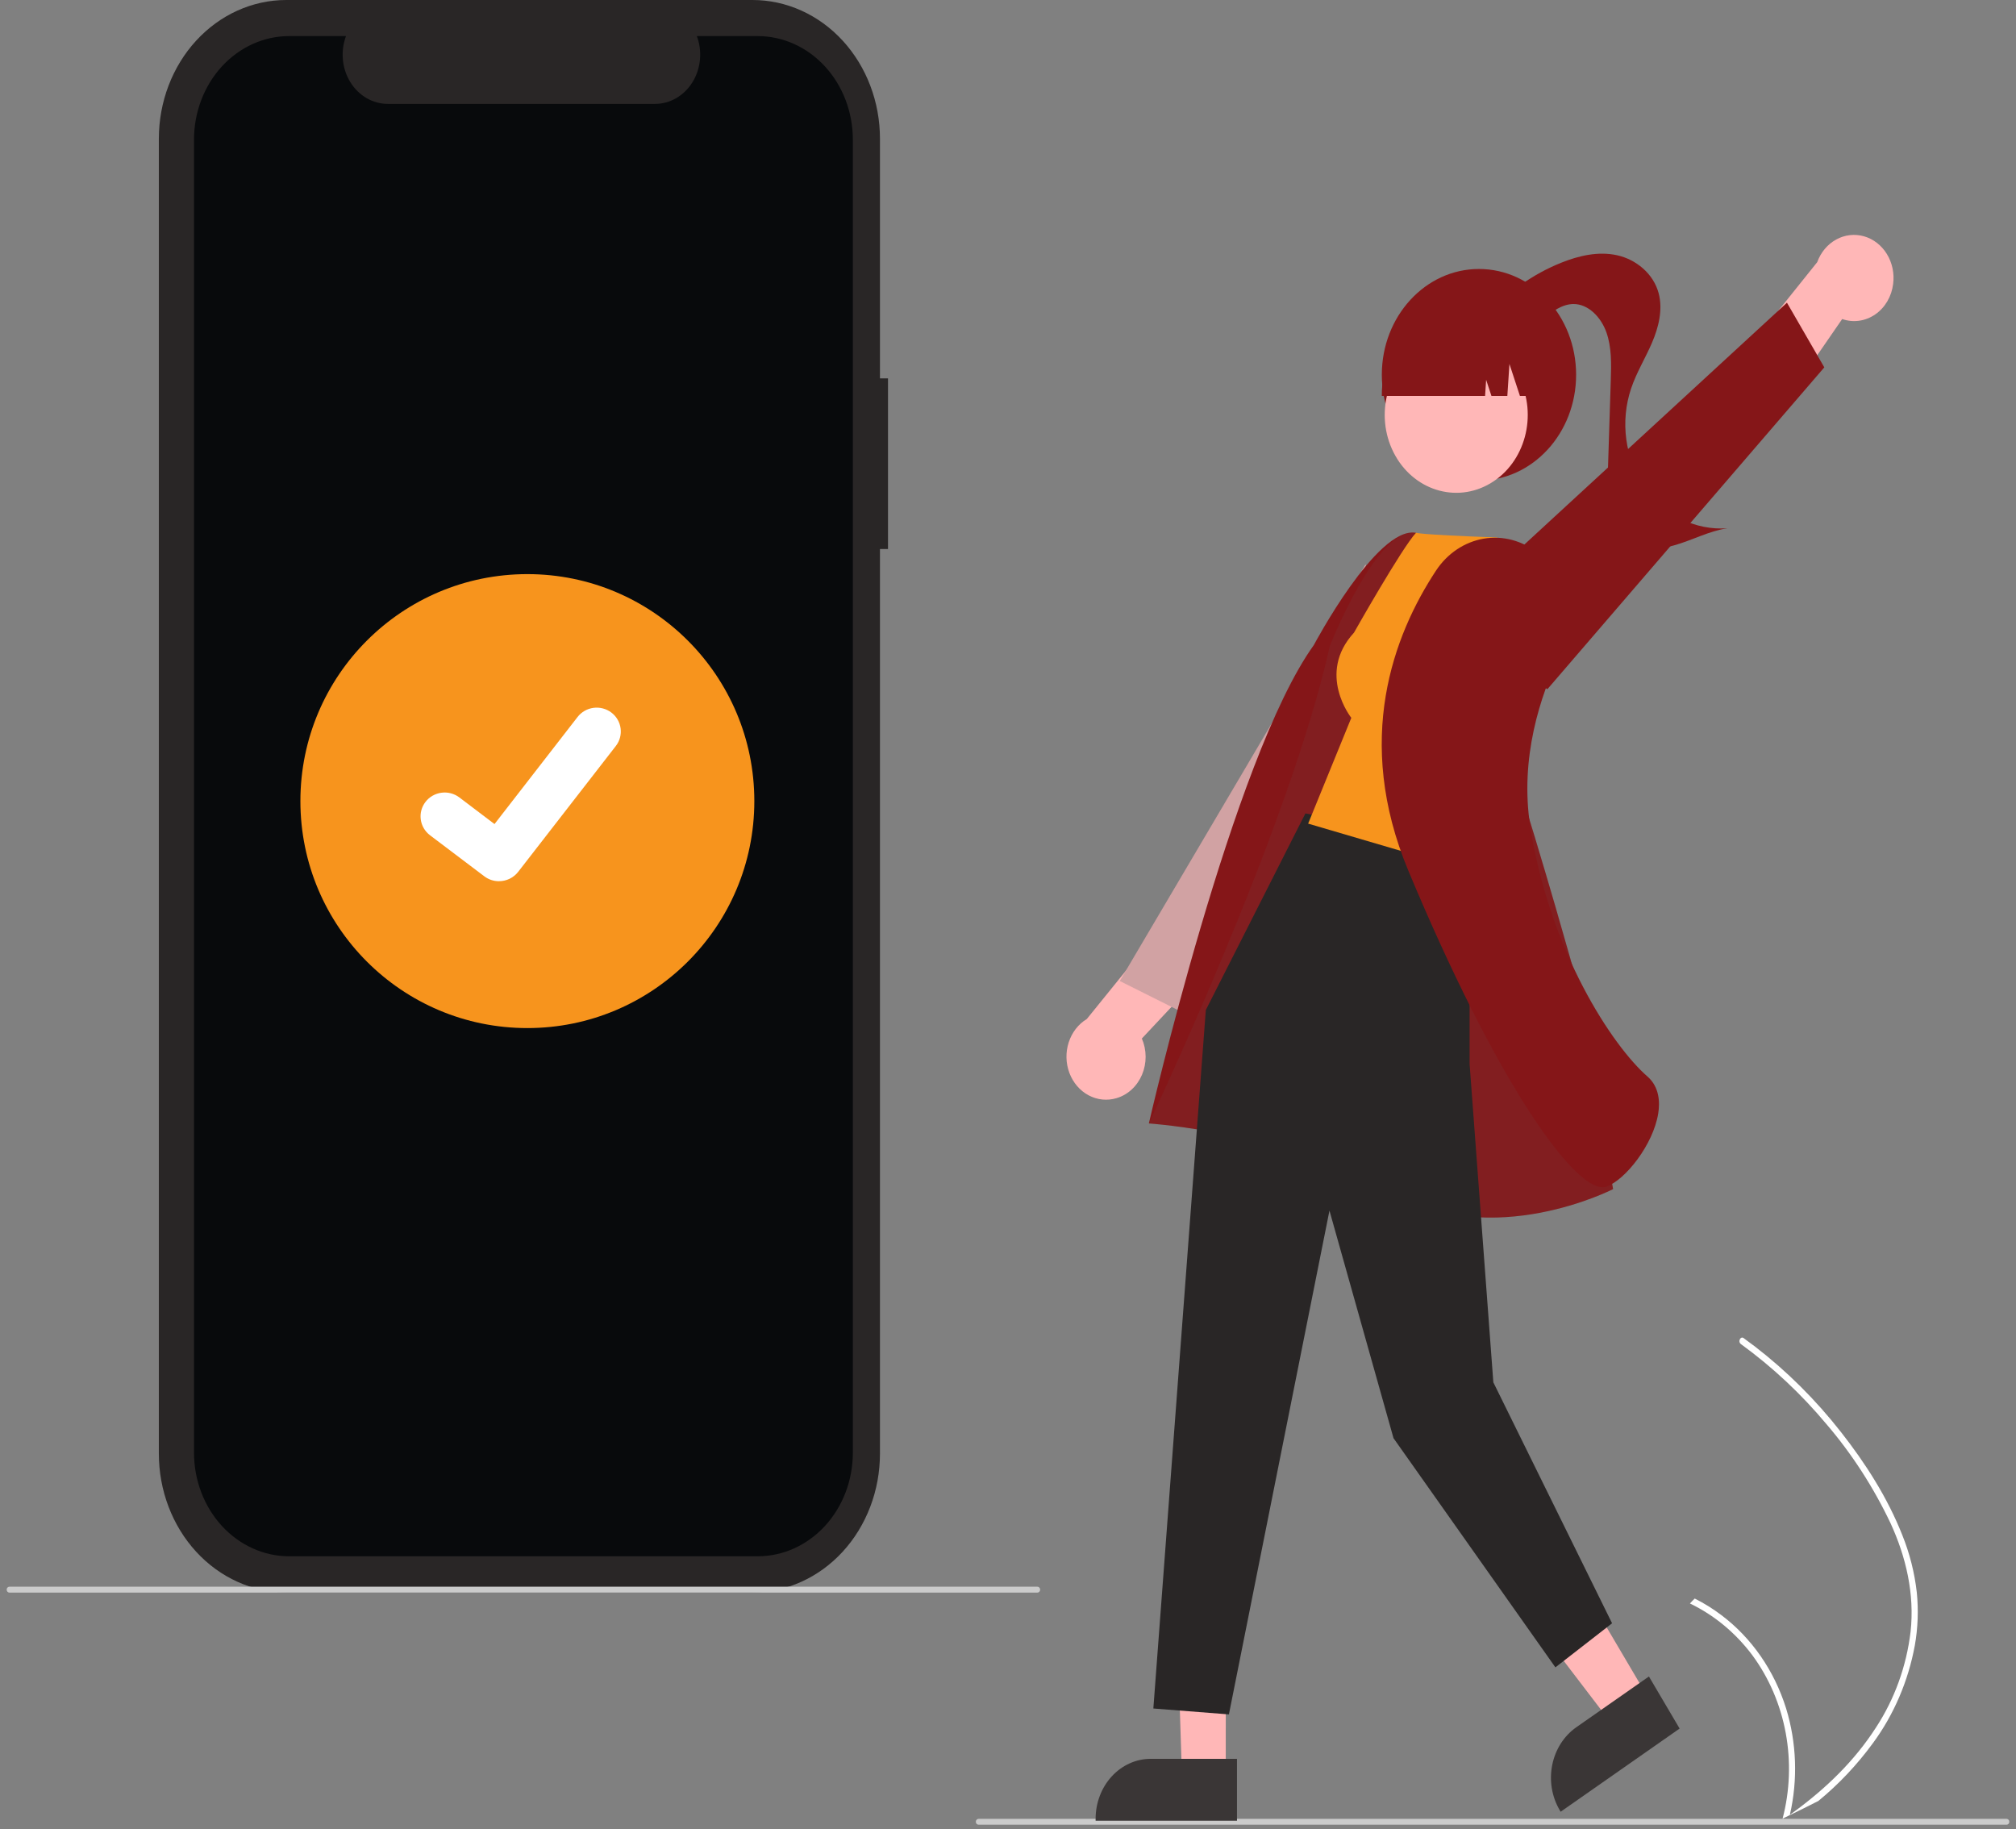 <svg width="151" height="137" viewBox="0 0 151 137" fill="none" xmlns="http://www.w3.org/2000/svg">
<rect x="0" y="0" width="151" height="137" fill="#808080" stroke="none"/>
<path d="M110.776 35.992C114.794 35.992 118.052 32.445 118.052 28.069C118.052 23.694 114.794 20.146 110.776 20.146C106.758 20.146 103.5 23.694 103.5 28.069C103.5 32.445 106.758 35.992 110.776 35.992Z" fill="#851618"/>
<path d="M111.363 23.594C112.929 21.865 114.824 20.531 116.914 19.686C118.256 19.144 119.716 18.81 121.119 19.117C122.522 19.425 123.848 20.481 124.239 21.98C124.559 23.205 124.229 24.525 123.732 25.678C123.236 26.832 122.573 27.902 122.171 29.098C121.761 30.319 121.638 31.632 121.813 32.918C121.987 34.204 122.454 35.423 123.17 36.462C123.887 37.502 124.831 38.331 125.916 38.873C127.001 39.414 128.193 39.653 129.384 39.566C128.006 39.767 126.736 40.472 125.388 40.847C124.041 41.223 122.451 41.197 121.45 40.147C120.391 39.035 120.37 37.227 120.421 35.626C120.497 33.246 120.573 30.866 120.649 28.485C120.688 27.271 120.721 26.019 120.319 24.886C119.917 23.753 118.962 22.761 117.846 22.771C117.001 22.779 116.253 23.337 115.575 23.887C114.897 24.436 114.18 25.023 113.337 25.105C112.495 25.187 111.534 24.508 111.597 23.59L111.363 23.594Z" fill="#851618"/>
<path d="M66.512 28.341H65.91V10.39C65.91 9.025 65.664 7.674 65.184 6.414C64.705 5.153 64.002 4.008 63.116 3.043C62.23 2.078 61.178 1.313 60.02 0.791C58.862 0.269 57.622 1.15605e-06 56.369 0H21.44C18.91 -5.25307e-06 16.483 1.095 14.693 3.043C12.904 4.992 11.898 7.634 11.898 10.39V108.874C11.898 110.238 12.145 111.589 12.625 112.85C13.104 114.11 13.807 115.256 14.693 116.221C15.579 117.185 16.631 117.951 17.789 118.473C18.946 118.995 20.187 119.264 21.44 119.264H56.369C58.899 119.264 61.326 118.169 63.116 116.221C64.905 114.272 65.91 111.629 65.91 108.874V41.12H66.512V28.341Z" fill="#292626"/>
<path d="M56.754 2.703H52.194C52.404 3.263 52.484 3.87 52.427 4.471C52.371 5.073 52.179 5.65 51.869 6.152C51.56 6.653 51.142 7.064 50.652 7.349C50.162 7.633 49.615 7.782 49.06 7.782H29.05C28.495 7.782 27.948 7.633 27.458 7.349C26.968 7.064 26.55 6.653 26.24 6.152C25.931 5.65 25.739 5.073 25.682 4.472C25.626 3.87 25.706 3.263 25.915 2.703H21.657C20.721 2.703 19.795 2.904 18.93 3.294C18.066 3.684 17.28 4.255 16.618 4.976C15.957 5.696 15.432 6.552 15.074 7.493C14.716 8.434 14.531 9.443 14.531 10.462V108.802C14.531 109.821 14.716 110.83 15.074 111.771C15.432 112.712 15.957 113.568 16.618 114.288C17.28 115.009 18.066 115.58 18.93 115.97C19.795 116.36 20.721 116.561 21.657 116.561H56.754C57.689 116.561 58.616 116.36 59.48 115.97C60.345 115.58 61.13 115.009 61.792 114.288C62.454 113.568 62.979 112.712 63.337 111.771C63.695 110.83 63.879 109.821 63.879 108.802V10.462C63.879 9.443 63.695 8.434 63.337 7.493C62.979 6.552 62.454 5.696 61.792 4.976C61.13 4.255 60.345 3.684 59.48 3.294C58.616 2.904 57.689 2.703 56.754 2.703Z" fill="#080A0C"/>
<path d="M77.706 119.281H0.702C0.649 119.281 0.597 119.258 0.559 119.216C0.521 119.175 0.5 119.119 0.5 119.061C0.5 119.002 0.521 118.947 0.559 118.905C0.597 118.864 0.649 118.841 0.702 118.841H77.706C77.76 118.841 77.811 118.864 77.849 118.905C77.887 118.947 77.909 119.002 77.909 119.061C77.909 119.119 77.887 119.175 77.849 119.216C77.811 119.258 77.76 119.281 77.706 119.281Z" fill="#CBCBCB"/>
<path d="M39.5 77C48.889 77 56.5 69.389 56.5 60C56.5 50.611 48.889 43 39.5 43C30.111 43 22.5 50.611 22.5 60C22.5 69.389 30.111 77 39.5 77Z" fill="#F7941D"/>
<path d="M37.371 66C36.982 66.001 36.603 65.876 36.292 65.645L36.272 65.631L32.207 62.558C32.019 62.416 31.861 62.238 31.742 62.035C31.624 61.832 31.547 61.608 31.516 61.375C31.485 61.143 31.5 60.907 31.561 60.68C31.623 60.454 31.729 60.242 31.873 60.056C32.017 59.869 32.197 59.713 32.403 59.596C32.608 59.479 32.835 59.403 33.07 59.372C33.305 59.341 33.544 59.356 33.773 59.417C34.002 59.478 34.217 59.582 34.406 59.725L37.039 61.72L43.261 53.699C43.405 53.513 43.585 53.357 43.79 53.239C43.995 53.122 44.222 53.046 44.457 53.015C44.692 52.985 44.931 53 45.16 53.061C45.389 53.121 45.604 53.226 45.792 53.368L45.793 53.369L45.754 53.422L45.794 53.369C46.173 53.657 46.422 54.082 46.484 54.552C46.547 55.021 46.419 55.495 46.128 55.871L38.809 65.302C38.64 65.519 38.422 65.695 38.173 65.816C37.924 65.936 37.65 65.999 37.373 65.998L37.371 66Z" fill="white"/>
<path d="M142.484 114.975C143.036 116.342 143.402 117.79 143.57 119.273C143.703 120.595 143.653 121.931 143.422 123.237C142.927 125.921 141.848 128.436 140.274 130.57C139.087 132.191 137.716 133.642 136.195 134.888C135.486 135.25 134.779 135.601 134.073 135.941C134.068 135.942 134.063 135.946 134.058 135.947C134.024 135.963 133.99 135.98 133.958 135.997C133.813 136.066 133.667 136.137 133.523 136.206L133.589 136.253L133.798 136.4C133.726 136.353 133.654 136.306 133.582 136.259C133.56 136.244 133.538 136.231 133.516 136.216C134.065 134.126 134.145 131.924 133.751 129.793C133.357 127.662 132.5 125.665 131.251 123.97C129.995 122.295 128.394 120.968 126.578 120.096C126.692 119.967 126.813 119.845 126.937 119.727C127.636 120.077 128.306 120.493 128.938 120.972C131.199 122.673 132.897 125.123 133.781 127.957C134.569 130.528 134.668 133.291 134.064 135.921C134.19 135.832 134.315 135.741 134.437 135.65C136.76 133.944 138.901 131.896 140.513 129.384C141.904 127.261 142.794 124.798 143.104 122.213C143.413 119.388 142.764 116.611 141.606 114.091C140.328 111.395 138.716 108.902 136.817 106.681C134.91 104.399 132.753 102.38 130.395 100.668C130.342 100.629 130.304 100.569 130.291 100.501C130.277 100.433 130.288 100.362 130.321 100.302C130.346 100.247 130.39 100.206 130.443 100.187C130.47 100.179 130.498 100.179 130.526 100.185C130.553 100.191 130.579 100.203 130.601 100.222C130.892 100.433 131.18 100.646 131.466 100.866C133.84 102.697 135.997 104.842 137.886 107.252C139.711 109.575 141.372 112.156 142.484 114.975Z" fill="white"/>
<path d="M73.292 136.667H150.296C150.35 136.667 150.401 136.643 150.439 136.602C150.477 136.561 150.498 136.505 150.498 136.447C150.498 136.388 150.477 136.332 150.439 136.291C150.401 136.25 150.35 136.227 150.296 136.227H73.292C73.238 136.227 73.187 136.25 73.149 136.291C73.111 136.332 73.09 136.388 73.09 136.447C73.09 136.505 73.111 136.561 73.149 136.602C73.187 136.643 73.238 136.667 73.292 136.667Z" fill="#CBCBCB"/>
<path d="M141.799 21.267C141.9 20.485 141.734 19.691 141.333 19.033C140.932 18.375 140.323 17.901 139.622 17.7C138.921 17.498 138.177 17.584 137.53 17.94C136.883 18.296 136.378 18.898 136.112 19.633L129.863 27.433L131.697 33.009L137.981 23.895C138.391 24.038 138.825 24.081 139.252 24.022C139.679 23.962 140.089 23.802 140.453 23.551C140.817 23.301 141.126 22.966 141.359 22.572C141.591 22.177 141.741 21.732 141.799 21.267Z" fill="#FFB7B7"/>
<path d="M115.9 51.619L136.642 27.514L133.844 22.671L107.828 46.629L115.9 51.619Z" fill="#851618"/>
<path d="M83.633 82.247C82.934 82.459 82.189 82.383 81.538 82.036C80.887 81.689 80.375 81.094 80.1 80.364C79.825 79.633 79.806 78.818 80.046 78.073C80.286 77.328 80.768 76.705 81.402 76.322L87.688 68.557L93.004 69.807L85.526 77.782C85.71 78.206 85.806 78.669 85.808 79.138C85.81 79.607 85.718 80.07 85.537 80.496C85.356 80.922 85.092 81.299 84.763 81.602C84.434 81.904 84.049 82.125 83.633 82.247H83.633Z" fill="#FFB7B7"/>
<path d="M104.313 54.448L88.647 75.862L83.871 73.474L102.285 42.258L104.313 54.448Z" fill="#D1A2A3"/>
<path d="M91.812 119.107L88.078 119.043L88.527 132.9H91.811L91.812 119.107Z" fill="#FFB7B7"/>
<path d="M92.652 131.733L86.184 131.732H86.184C85.091 131.732 84.043 132.205 83.27 133.047C82.497 133.889 82.063 135.03 82.062 136.22V136.366L92.652 136.367L92.652 131.733Z" fill="#3A3636"/>
<path d="M116.536 115.432L112.457 118.283L120.616 128.971L123.38 127.039L116.536 115.432Z" fill="#FFB7B7"/>
<path d="M123.506 125.564L118.063 129.369L118.063 129.369C117.143 130.013 116.495 131.027 116.263 132.19C116.03 133.353 116.231 134.569 116.821 135.571L116.894 135.694L125.805 129.464L123.506 125.564Z" fill="#3A3636"/>
<path d="M117.989 73.118C117.989 73.118 108.926 40.343 106.014 39.9C103.101 39.457 98.409 48.31 98.409 48.31C92.325 56.762 86.051 84.142 86.051 84.142C86.051 84.142 96.509 84.855 104.155 89.284C111.8 93.713 120.822 89.06 120.822 89.06L117.989 73.118Z" fill="#851618"/>
<path opacity="0.1" d="M117.989 73.118C117.989 73.118 108.926 40.343 106.014 39.9C103.101 39.457 99.6 48.399 99.6 48.399C96.569 62.044 86.051 84.142 86.051 84.142C86.051 84.142 96.509 84.855 104.155 89.284C111.8 93.713 120.822 89.06 120.822 89.06L117.989 73.118Z" fill="#676767"/>
<path d="M110.073 63.208V79.677L111.853 103.534L120.746 121.58L116.501 124.881L104.375 107.715L99.578 90.671L92.046 128.403L86.387 127.962L90.317 75.648L97.775 60.923L110.073 63.208Z" fill="#292626"/>
<path d="M101.416 47.382C98.587 50.463 101.214 53.764 101.214 53.764L97.981 61.687L110.713 65.428L115.163 43.778L112.132 40.256C106.068 40.036 106.065 39.899 106.065 39.899C105.003 41.031 101.416 47.382 101.416 47.382Z" fill="#F7941D"/>
<path d="M115.197 41.43C114.619 40.965 113.962 40.63 113.263 40.443C112.565 40.257 111.84 40.224 111.13 40.345C110.42 40.466 109.739 40.739 109.126 41.149C108.514 41.558 107.982 42.096 107.562 42.731C104.361 47.584 101.401 55.421 105.479 65.195C112.027 80.888 117.726 88.922 120.042 88.921C120.144 88.922 120.244 88.905 120.34 88.87C121.766 88.343 123.828 85.716 124.201 83.401C124.335 82.572 124.303 81.418 123.393 80.625C120.778 78.348 116.085 71.258 114.621 61.927C113.811 56.77 115.381 52.073 116.839 49.041C117.456 47.787 117.636 46.332 117.347 44.945C117.058 43.557 116.32 42.329 115.267 41.486L115.197 41.43Z" fill="#851618"/>
<path d="M111.642 36.195C114.238 34.65 115.192 31.107 113.773 28.28C112.354 25.454 109.1 24.416 106.504 25.96C103.909 27.505 102.955 31.049 104.374 33.875C105.793 36.701 109.047 37.74 111.642 36.195Z" fill="#FFB7B7"/>
<path d="M103.5 29.655H111.234L111.313 28.446L111.71 29.655H112.901L113.058 27.259L113.844 29.655H116.148V29.537C116.146 27.868 115.537 26.269 114.453 25.089C113.37 23.91 111.901 23.246 110.369 23.244H109.279C107.747 23.246 106.278 23.91 105.194 25.089C104.111 26.269 103.502 27.868 103.5 29.537V29.655Z" fill="#851618"/>
</svg>
